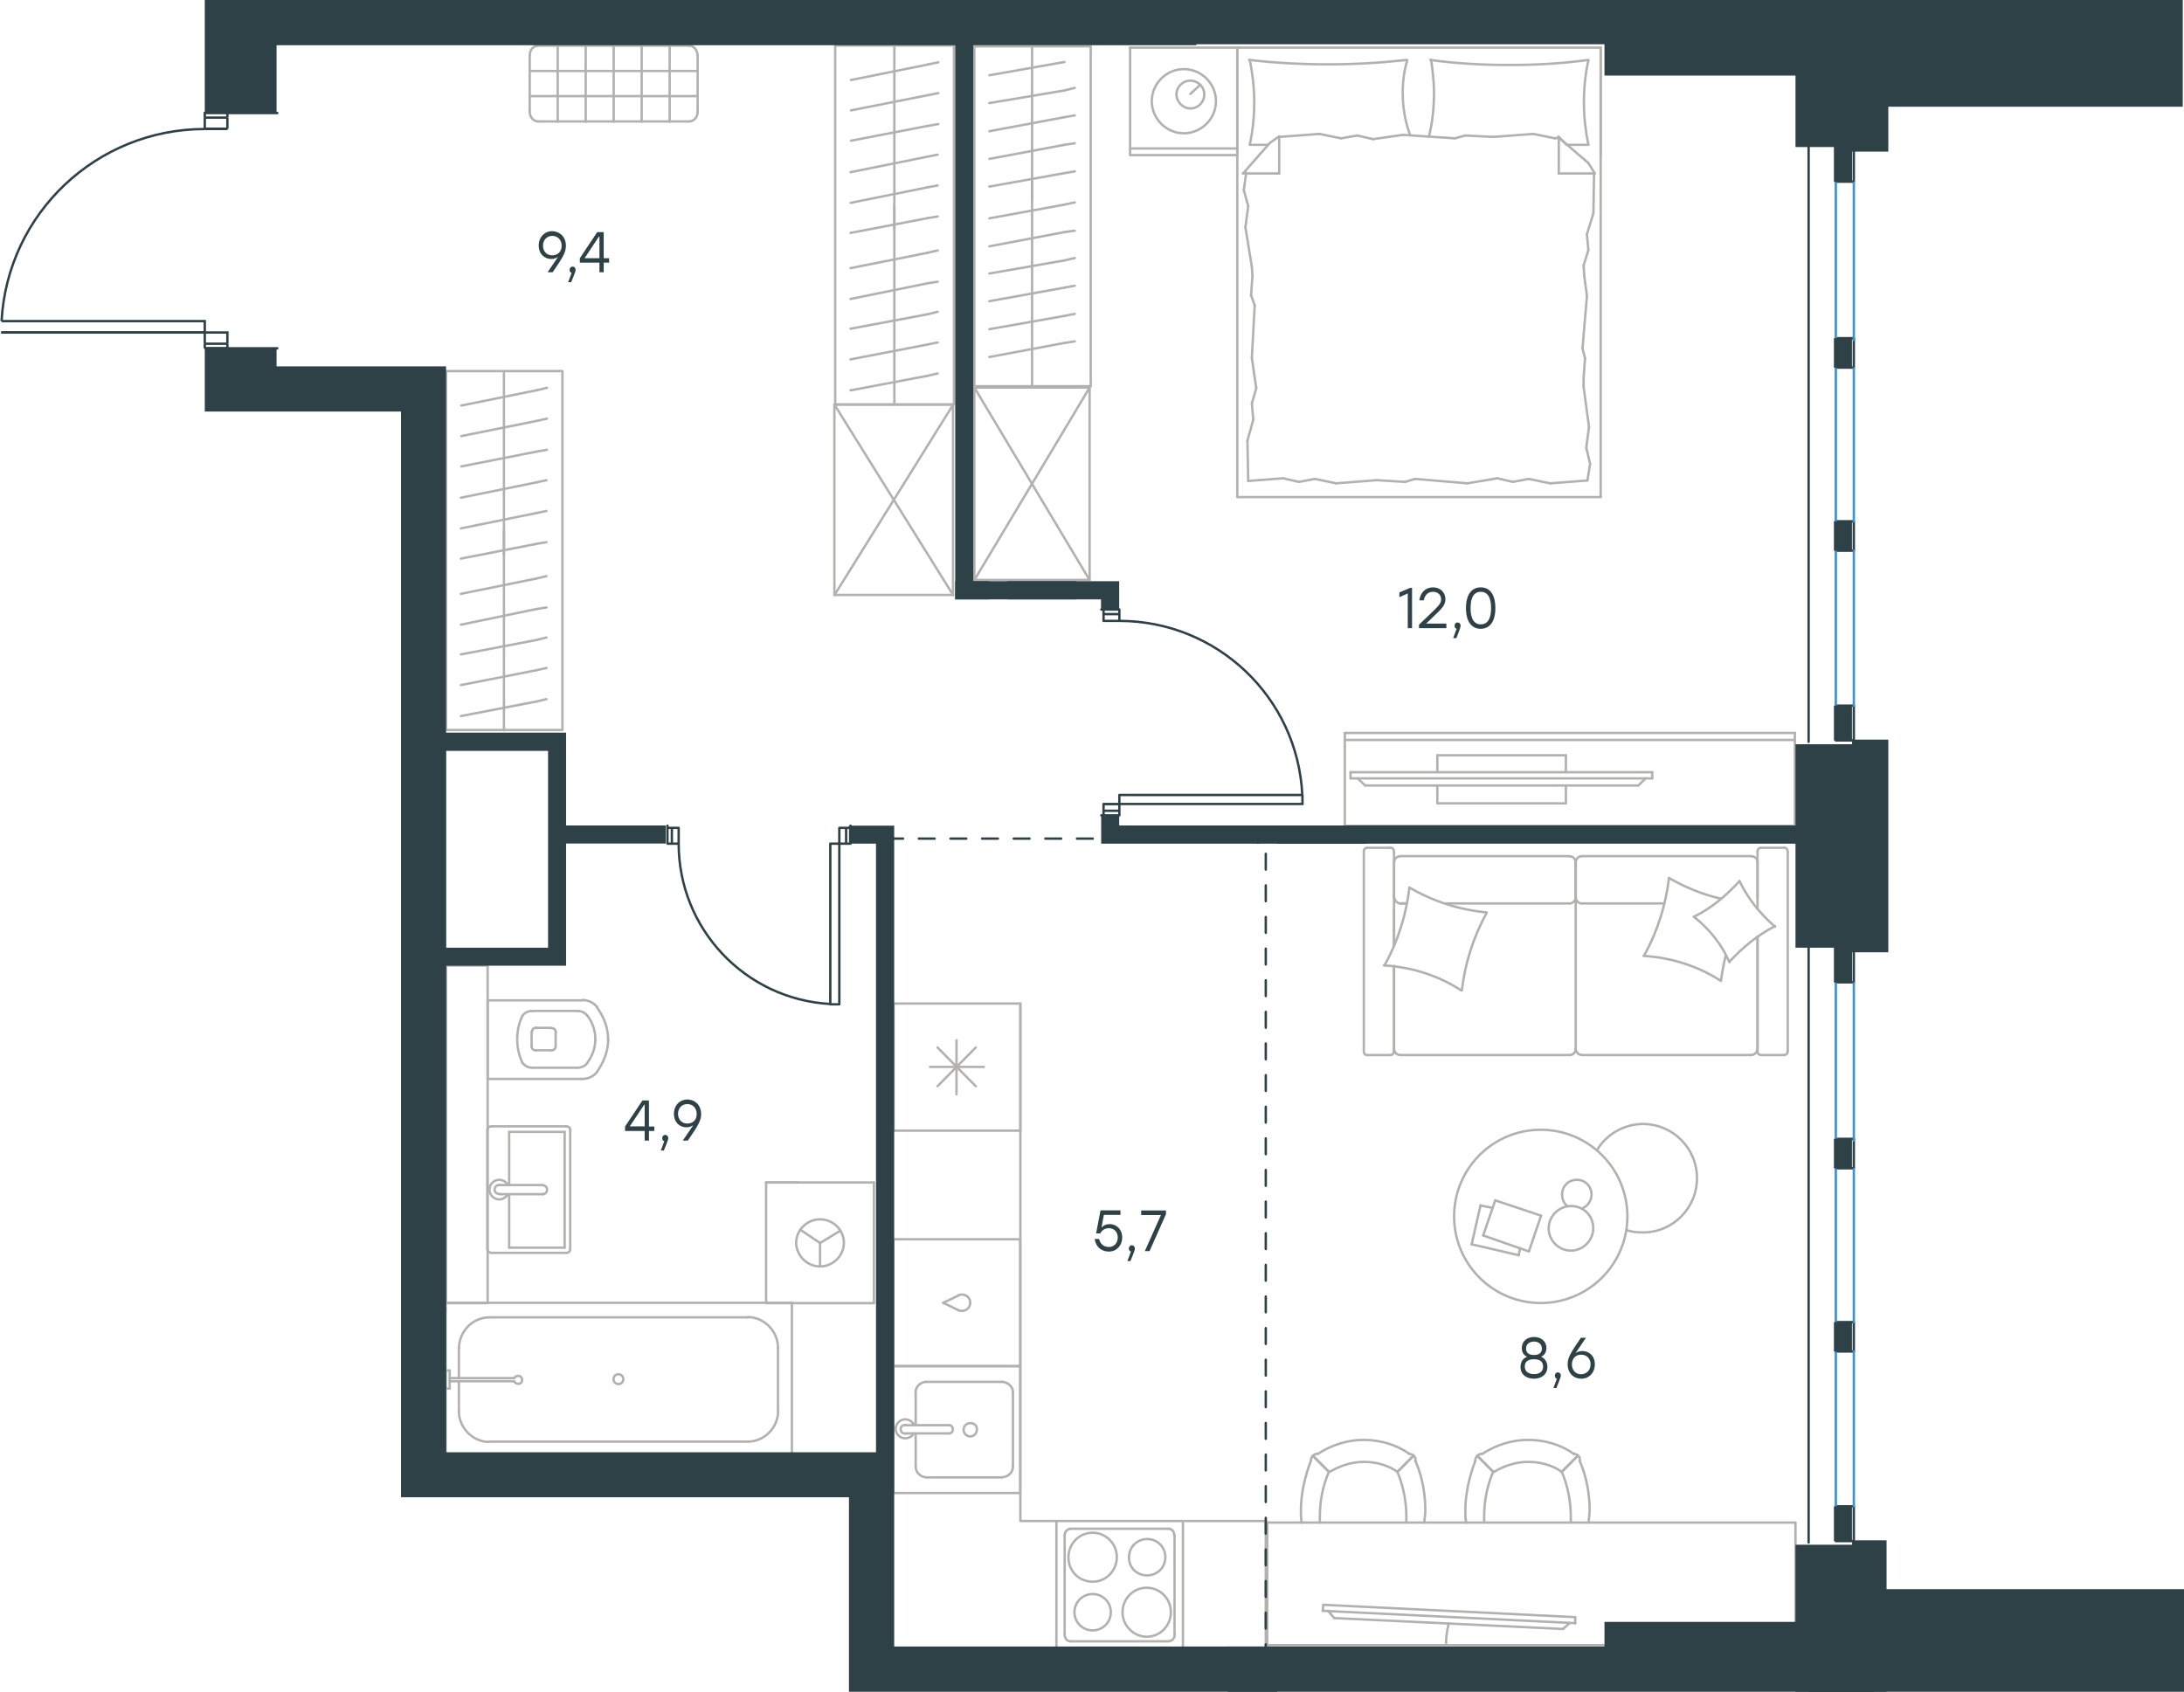 <?xml version="1.0" encoding="utf-8"?>
<!-- Generator: Adobe Illustrator 26.5.0, SVG Export Plug-In . SVG Version: 6.00 Build 0)  -->
<svg version="1.1" id="Слой_1" xmlns="http://www.w3.org/2000/svg" xmlns:xlink="http://www.w3.org/1999/xlink" x="0px" y="0px"
	 viewBox="0 0 1381.2 1070" style="enable-background:new 0 0 1381.2 1070;" xml:space="preserve">
<style type="text/css">
	.st0{fill:none;stroke:#B2B1B0;stroke-width:1.5;stroke-linecap:round;stroke-linejoin:round;stroke-miterlimit:22.926;}
	.st1{fill:none;stroke:#2D4146;stroke-width:1.5;stroke-linecap:round;stroke-linejoin:round;stroke-miterlimit:22.926;}
	.st2{fill:none;stroke:#2D4146;stroke-width:1.5;stroke-miterlimit:10;}
	.st3{fill:none;stroke:#3C93D0;stroke-width:1.5;stroke-linecap:round;stroke-linejoin:round;stroke-miterlimit:22.926;}
	.st4{fill-rule:evenodd;clip-rule:evenodd;fill:#2D4146;}
	.st5{enable-background:new    ;}
	.st6{fill:#2D4146;}
	
		.st7{fill:none;stroke:#2D4247;stroke-width:1.5;stroke-linecap:round;stroke-linejoin:round;stroke-miterlimit:22.926;stroke-dasharray:10;}
	.st8{fill:none;stroke:#B2B1B0;stroke-width:1.5;stroke-linecap:round;stroke-linejoin:round;stroke-miterlimit:22.926;}
</style>
<g>
	<rect x="801.4" y="963" class="st0" width="334.1" height="77.5"/>
	<path class="st0" d="M883.8,930.9c-6.3-4.4-13.8-6.3-21.4-6.3c-7.5,0-15.1,2.5-21.4,6.3"/>
	<path class="st0" d="M900.8,963c0-2.5,0.6-5,0.6-7.6c0-10.7-1.9-21.4-6.3-31.5"/>
	<path class="st0" d="M829,924c-3.8,10.1-6.3,20.8-6.3,31.5c0,2.5,0,5,0.6,7.6"/>
	<path class="st0" d="M889.4,963c0-1.3,0-2.5,0-3.8c0-9.4-1.9-19.5-5.7-28.3"/>
	<path class="st0" d="M840.4,930.9c-3.8,8.8-5.7,18.3-5.7,28.3c0,1.3,0,2.5,0,3.8"/>
	<path class="st0" d="M891.3,919.5c-8.2-5.7-18.2-8.8-28.9-8.8c-10.1,0-20.1,3.1-28.9,8.8"/>
	<line class="st0" x1="883.8" y1="930.9" x2="893.8" y2="920.8"/>
	<line class="st0" x1="840.4" y1="930.9" x2="830.3" y2="920.8"/>
	<line class="st0" x1="883.8" y1="930.9" x2="893.8" y2="920.8"/>
	<line class="st0" x1="840.4" y1="930.9" x2="830.3" y2="920.8"/>
	<path class="st0" d="M833.4,919.5c-2.5,0-4.4,1.9-4.4,4.4"/>
	<path class="st0" d="M895.1,924c0.5-2.5-1.3-4.4-3.8-4.4"/>
	<path class="st0" d="M987.7,930.9c-6.3-4.4-13.8-6.3-21.4-6.3c-7.5,0-15.1,2.5-21.4,6.3"/>
	<path class="st0" d="M1004.7,963c0-2.5,0.6-5,0.6-7.6c0-10.7-1.9-21.4-6.3-31.5"/>
	<path class="st0" d="M933,924c-3.8,10.1-6.3,20.8-6.3,31.5c0,2.5,0,5,0.6,7.6"/>
	<path class="st0" d="M993.4,963c0-1.3,0-2.5,0-3.8c0-9.4-1.9-19.5-5.7-28.3"/>
	<path class="st0" d="M944.3,930.9c-3.8,8.8-5.7,18.3-5.7,28.3c0,1.3,0,2.5,0,3.8"/>
	<path class="st0" d="M995.3,919.5c-8.2-5.7-18.2-8.8-28.9-8.8c-10.1,0-20.1,3.1-28.9,8.8"/>
	<line class="st0" x1="987.7" y1="930.9" x2="997.8" y2="920.8"/>
	<line class="st0" x1="944.3" y1="930.9" x2="934.3" y2="920.8"/>
	<line class="st0" x1="987.7" y1="930.9" x2="997.8" y2="920.8"/>
	<line class="st0" x1="944.3" y1="930.9" x2="934.3" y2="920.8"/>
	<path class="st0" d="M937.4,919.5c-2.5,0-4.4,1.9-4.4,4.4"/>
	<path class="st0" d="M999.1,924c0.5-2.5-1.3-4.4-3.8-4.4"/>
</g>
<g>
	<g>
		<line class="st0" x1="1012.3" y1="98.1" x2="1012.3" y2="30.1"/>
		<line class="st0" x1="782.5" y1="30.1" x2="1012.3" y2="30.1"/>
		<line class="st0" x1="801.9" y1="91.6" x2="790.4" y2="91.6"/>
		<line class="st0" x1="985.8" y1="86.6" x2="985.8" y2="109.7"/>
		<line class="st0" x1="990.8" y1="91.6" x2="985.8" y2="86.6"/>
		<line class="st0" x1="782.5" y1="314.4" x2="782.5" y2="30.1"/>
		<line class="st0" x1="1008.6" y1="109.7" x2="985.8" y2="109.7"/>
		<line class="st0" x1="1012.3" y1="30.1" x2="1012.3" y2="314.4"/>
		<line class="st0" x1="786.1" y1="109.7" x2="803.2" y2="90.3"/>
		<line class="st0" x1="803.2" y1="90.3" x2="809" y2="86.2"/>
		<line class="st0" x1="1004.5" y1="91.6" x2="991.3" y2="91.6"/>
		<line class="st0" x1="809" y1="86.6" x2="809" y2="109.7"/>
		<line class="st0" x1="985.3" y1="86.6" x2="1004.5" y2="103.1"/>
		<line class="st0" x1="1004.5" y1="103.1" x2="1008.6" y2="109.7"/>
		<line class="st0" x1="786.1" y1="109.7" x2="809" y2="109.7"/>
		<line class="st0" x1="888.6" y1="304.8" x2="870.7" y2="303.7"/>
		<line class="st0" x1="947" y1="302.5" x2="928" y2="305.7"/>
		<line class="st0" x1="966.8" y1="302.9" x2="956.8" y2="304.8"/>
		<line class="st0" x1="956.8" y1="304.8" x2="947" y2="302.5"/>
		<line class="st0" x1="894.9" y1="302.9" x2="888.6" y2="304.8"/>
		<line class="st0" x1="928" y1="305.7" x2="894.9" y2="302.9"/>
		<line class="st0" x1="1004" y1="303.9" x2="980.3" y2="305.7"/>
		<line class="st0" x1="980.3" y1="305.7" x2="966.8" y2="302.9"/>
		<line class="st0" x1="811.5" y1="302.5" x2="789.4" y2="304.2"/>
		<line class="st0" x1="831.5" y1="302.9" x2="821.5" y2="304.8"/>
		<line class="st0" x1="821.5" y1="304.8" x2="811.5" y2="302.5"/>
		<line class="st0" x1="870.7" y1="303.7" x2="845" y2="305.7"/>
		<line class="st0" x1="845" y1="305.7" x2="831.5" y2="302.9"/>
		<line class="st0" x1="782.5" y1="314.4" x2="1012.3" y2="314.4"/>
		<path class="st0" d="M889.9,37.9c-16.5,1.8-33.1,2.8-50,2.8c-16.5,0-33.6-0.9-50-2.8"/>
		<path class="st0" d="M891.8,85.6c-3.2-9.2-4.7-17.3-4.7-27c0-7,0.9-13.7,2.8-20.3"/>
		<path class="st0" d="M790.4,37.9c1.8,8.8,2.8,18,2.8,26.7c0,9.2-0.9,18-2.8,26.7"/>
		<path class="st0" d="M905.1,37.9c0.9,7,1.8,13.7,1.8,20.3c0,9.6-0.9,19-3.2,28.1"/>
		<line class="st0" x1="1001.5" y1="167.9" x2="1001.9" y2="174.3"/>
		<line class="st0" x1="1003.6" y1="148.2" x2="1004.5" y2="158.2"/>
		<line class="st0" x1="1004.5" y1="158.2" x2="1001.5" y2="167.9"/>
		<line class="st0" x1="1008.1" y1="109.7" x2="1007.7" y2="134.9"/>
		<line class="st0" x1="1007.7" y1="134.9" x2="1003.6" y2="148.2"/>
		<line class="st0" x1="1002.4" y1="226.6" x2="1001.5" y2="239"/>
		<line class="st0" x1="1001.9" y1="174.3" x2="1003.6" y2="187.2"/>
		<line class="st0" x1="1000.8" y1="220.4" x2="1002.4" y2="226.6"/>
		<line class="st0" x1="1003.6" y1="187.2" x2="1000.8" y2="220.4"/>
		<line class="st0" x1="1001.5" y1="239" x2="1001.5" y2="244.7"/>
		<line class="st0" x1="1003.2" y1="283.2" x2="1005.6" y2="293.3"/>
		<line class="st0" x1="1005.6" y1="293.3" x2="1004" y2="303.3"/>
		<line class="st0" x1="1001.5" y1="244.7" x2="1004.9" y2="269.9"/>
		<line class="st0" x1="1004.9" y1="269.9" x2="1003.2" y2="283.2"/>
		<line class="st0" x1="794.5" y1="245.5" x2="793.5" y2="239"/>
		<line class="st0" x1="792.6" y1="265.4" x2="791.7" y2="255.2"/>
		<line class="st0" x1="791.7" y1="255.2" x2="794.5" y2="245.5"/>
		<line class="st0" x1="789.4" y1="304.2" x2="788.9" y2="278.7"/>
		<line class="st0" x1="788.9" y1="278.7" x2="792.6" y2="265.4"/>
		<line class="st0" x1="791.2" y1="186.8" x2="792.1" y2="174.3"/>
		<line class="st0" x1="793.5" y1="239" x2="791.7" y2="226.3"/>
		<line class="st0" x1="793.5" y1="193.1" x2="791.2" y2="186.8"/>
		<line class="st0" x1="791.7" y1="226.3" x2="793.5" y2="193.1"/>
		<line class="st0" x1="792.1" y1="174.3" x2="791.7" y2="168.7"/>
		<line class="st0" x1="788" y1="110.1" x2="788" y2="109.1"/>
		<line class="st0" x1="789.4" y1="130.4" x2="786.6" y2="120.2"/>
		<line class="st0" x1="786.6" y1="120.2" x2="788" y2="110.1"/>
		<line class="st0" x1="791.7" y1="168.7" x2="787.6" y2="143.7"/>
		<line class="st0" x1="787.6" y1="143.7" x2="789.4" y2="130.4"/>
		<path class="st0" d="M1004.5,37.9c-16.5,2.3-33.1,3.2-50,3.2c-16.5,0-33.6-0.9-50-3.2"/>
		<path class="st0" d="M1004.5,91.6c-1.8-8.8-2.8-18-2.8-26.7c0-9.2,0.9-18,2.8-26.7"/>
		<line class="st0" x1="926.7" y1="85.7" x2="944.6" y2="86.6"/>
		<line class="st0" x1="868.4" y1="88" x2="887.2" y2="85.3"/>
		<line class="st0" x1="848.1" y1="87.5" x2="858.3" y2="85.7"/>
		<line class="st0" x1="858.3" y1="85.7" x2="868.4" y2="88"/>
		<line class="st0" x1="920.1" y1="87.5" x2="926.7" y2="85.7"/>
		<line class="st0" x1="887.2" y1="85.3" x2="920.1" y2="87.5"/>
		<line class="st0" x1="809" y1="86.6" x2="834.4" y2="84.7"/>
		<line class="st0" x1="834.4" y1="84.7" x2="848.1" y2="87.5"/>
		<line class="st0" x1="983.4" y1="87.5" x2="985.8" y2="87.1"/>
		<line class="st0" x1="944.6" y1="86.6" x2="969.7" y2="84.7"/>
		<line class="st0" x1="969.7" y1="84.7" x2="983.4" y2="87.5"/>
		<line class="st0" x1="714.7" y1="30.1" x2="782.5" y2="30.1"/>
		<line class="st0" x1="782.5" y1="98.1" x2="714.7" y2="98.1"/>
		<line class="st0" x1="714.7" y1="97.7" x2="714.7" y2="30.1"/>
		<line class="st0" x1="782.5" y1="30.1" x2="782.5" y2="97.7"/>
		<line class="st0" x1="752.8" y1="59.4" x2="759.1" y2="53.6"/>
		<line class="st0" x1="782.5" y1="93.9" x2="714.7" y2="93.9"/>
		<path class="st0" d="M748.7,84.3c11.1,0,20.3-9.2,20.3-20.3s-9.2-20.3-20.3-20.3s-20.3,9.2-20.3,20.3S737.6,84.3,748.7,84.3z"/>
		<path class="st0" d="M752.8,68.6c5,0,8.8-4.1,8.8-8.8c0-5-4.1-8.8-8.8-8.8c-5,0-8.8,4.1-8.8,8.8C744.1,64.5,748.2,68.6,752.8,68.6
			z"/>
	</g>
	<g>
		<line class="st0" x1="565.1" y1="715.1" x2="565.1" y2="634.7"/>
		<line class="st0" x1="604.9" y1="692.1" x2="604.9" y2="657.9"/>
		<line class="st0" x1="592.9" y1="662.5" x2="617.1" y2="687"/>
		<line class="st0" x1="592.9" y1="687" x2="617.1" y2="662.5"/>
		<line class="st0" x1="588.2" y1="674.8" x2="622.2" y2="674.8"/>
		<line class="st0" x1="645.3" y1="715.1" x2="565.1" y2="715.1"/>
		<line class="st0" x1="645.3" y1="715.1" x2="645.3" y2="634.7"/>
		<line class="st0" x1="645.3" y1="634.7" x2="565.1" y2="634.7"/>
	</g>
	<g>
		<rect x="565" y="864.1" class="st0" width="80.2" height="80.2"/>
		<line class="st0" x1="599.8" y1="901.4" x2="572.8" y2="901.4"/>
		<line class="st0" x1="579.1" y1="906.6" x2="579.1" y2="927.7"/>
		<line class="st0" x1="640.6" y1="927.7" x2="640.6" y2="880.6"/>
		<line class="st0" x1="579.1" y1="880.6" x2="579.1" y2="901.4"/>
		<line class="st0" x1="633.7" y1="874" x2="585.9" y2="874"/>
		<line class="st0" x1="572.8" y1="906.6" x2="599.8" y2="906.6"/>
		<line class="st0" x1="585.9" y1="934.4" x2="633.7" y2="934.4"/>
		<path class="st0" d="M599.8,901.3L599.8,901.3c1.6,0,2.8,1.2,2.8,2.7c0,1.7-1.1,2.7-2.8,2.7"/>
		<path class="st0" d="M586,934.4c-3.5,0-6.9-3-6.9-6.6"/>
		<path class="st0" d="M577.9,906.6c-1.1,1.9-3.1,3.1-5.5,3.1c-3.1,0-6-2.7-6-6c0-3.1,2.8-6,6-6c2.3,0,4.2,1.2,5.5,3.1"/>
		<path class="st0" d="M633.7,874c3.5,0,6.9,3,6.9,6.6"/>
		<path class="st0" d="M579,880.6c0-3.4,3.1-6.6,6.9-6.6"/>
		<path class="st0" d="M640.6,927.7c0,3.4-3.1,6.6-6.9,6.6"/>
		<path class="st0" d="M572.8,906.7h-0.4c-1.6,0-2.8-1.2-2.8-2.7c0-1.7,1.1-2.7,2.8-2.7h0.4"/>
		<path class="st0" d="M613.6,900.1c-2.3,0-4.2,1.9-4.2,4.2s1.9,4.2,4.2,4.2s4.2-1.9,4.2-4.2C618,901.6,616.1,900.1,613.6,900.1z"/>
	</g>
	<g>
		<path class="st0" d="M725.5,996.4c6.4,0,11.5-5.1,11.5-11.5s-5.1-11.5-11.5-11.5s-11.5,5.1-11.5,11.5
			C713.9,991.7,719.1,996.4,725.5,996.4z"/>
		<path class="st0" d="M725.2,1035.2c8.8,0,15.3-7.3,15.3-15.5c0-8.8-7.1-15.5-15.3-15.5c-8.8,0-15.3,7.3-15.3,15.5
			C709.9,1028.2,717,1035.2,725.2,1035.2z"/>
		<path class="st0" d="M691,1031.2c6.4,0,11.5-5.1,11.5-11.5s-5.1-11.5-11.5-11.5s-11.5,5.1-11.5,11.5S684.7,1031.2,691,1031.2z"/>
		<path class="st0" d="M691,1000.4c8.8,0,15.3-7.3,15.3-15.5c0-8.8-7.1-15.5-15.3-15.5c-8.8,0-15.3,7.3-15.3,15.5
			C675.7,993.6,682.2,1000.3,691,1000.4z"/>
		<line class="st0" x1="742.8" y1="971" x2="742.8" y2="1034"/>
		<line class="st0" x1="739.2" y1="1038.1" x2="676.9" y2="1038.1"/>
		<line class="st0" x1="673.3" y1="1034" x2="673.3" y2="971"/>
		<line class="st0" x1="676.9" y1="966.9" x2="739.2" y2="966.9"/>
		<path class="st0" d="M676.9,1038.1c-1.9,0-3.5-1.7-3.5-4l0,0"/>
		<path class="st0" d="M739.1,966.9c1.9,0,3.5,1.7,3.5,4l0,0"/>
		<path class="st0" d="M742.9,1034c0,2.1-1.7,4-3.5,4l0,0"/>
		<path class="st0" d="M673.3,971c0-2.1,1.7-4,3.5-4l0,0"/>
		<rect x="668.1" y="962" class="st0" width="80" height="80.2"/>
	</g>
	<g>
		<rect x="565" y="783.8" class="st0" width="80.2" height="80.2"/>
		<g>
			<line class="st0" x1="596.5" y1="824" x2="606.1" y2="828.7"/>
			<line class="st0" x1="606.1" y1="819.4" x2="596.5" y2="824"/>
			<path class="st0" d="M606.2,819.2c0.7-0.4,1.6-0.4,2.3-0.4c2.8,0,5.1,2.3,5.1,5.1"/>
			<path class="st0" d="M606.2,828.7c0.7,0.4,1.6,0.4,2.3,0.4c2.8,0,5.1-2.3,5.1-5.1"/>
		</g>
	</g>
	<line class="st0" x1="645.3" y1="961.5" x2="645.3" y2="635.8"/>
	<g>
		<g>
			<line class="st0" x1="308.4" y1="632.3" x2="308.4" y2="682.4"/>
			<g>
				<line class="st0" x1="368.4" y1="632.7" x2="308.4" y2="632.7"/>
				<line class="st0" x1="336.8" y1="675.3" x2="365.1" y2="675.3"/>
				<line class="st0" x1="365.1" y1="639.4" x2="336.8" y2="639.4"/>
				<line class="st0" x1="338.4" y1="664.3" x2="348.8" y2="664.3"/>
				<line class="st0" x1="348.8" y1="650.1" x2="338.4" y2="650.1"/>
				<line class="st0" x1="336.2" y1="653" x2="336.2" y2="661.6"/>
				<line class="st0" x1="308.4" y1="682.4" x2="368.4" y2="682.4"/>
				<line class="st0" x1="351.4" y1="661.6" x2="351.4" y2="653"/>
				<path class="st0" d="M377.5,678c4.3-6.1,7.1-13.2,7.1-20.3c0,0,0,0,0-0.6"/>
				<path class="st0" d="M336.2,661.6c0,1.7,1,2.7,2.7,2.7"/>
				<path class="st0" d="M330.3,672.1c1.7,2.2,3.9,3.2,6.5,3.2"/>
				<path class="st0" d="M348.7,664.3c1.7,0,2.7-1,2.7-2.7"/>
				<path class="st0" d="M371.6,671.9c3.2-4.4,4.9-9.3,4.9-14.7"/>
				<path class="st0" d="M351.5,653c0-1.7-1-2.7-2.7-2.7"/>
				<path class="st0" d="M339.1,650.1c-1.7,0-2.7,1-2.7,2.7"/>
				<path class="st0" d="M336.8,639.4c-2.8,0-4.9,1-6.5,3.2"/>
				<path class="st0" d="M330.3,642.7c-2.2,4.4-3.2,9.8-3.2,14.7s1,9.8,3.2,14.7"/>
				<path class="st0" d="M371.6,642.6c-1.7-2.2-3.9-3.2-6.5-3.2"/>
				<path class="st0" d="M384.6,657.8L384.6,657.8c0-7.8-2.7-14.7-7.1-20.7"/>
				<path class="st0" d="M368.3,682.4c3.9,0,7.1-1.7,9.3-4.4"/>
				<path class="st0" d="M377.6,636.9c-2.2-2.7-5.5-4.4-9.3-4.4"/>
				<path class="st0" d="M376.5,657.2L376.5,657.2c0-5.4-1.7-10.3-4.9-14.7"/>
				<path class="st0" d="M365.1,675.3c2.8,0,4.9-1,6.5-3.2"/>
			</g>
			<rect x="282.1" y="610.7" class="st0" width="26.3" height="213.5"/>
		</g>
		<g>
			<line class="st0" x1="357.1" y1="789.1" x2="322" y2="789.1"/>
			<line class="st0" x1="322" y1="789.1" x2="322" y2="755.3"/>
			<line class="st0" x1="322" y1="749.5" x2="322" y2="715.9"/>
			<line class="st0" x1="357.1" y1="715.9" x2="357.1" y2="789.1"/>
			<line class="st0" x1="322" y1="715.9" x2="357.1" y2="715.9"/>
			<line class="st0" x1="308.2" y1="714.7" x2="308.2" y2="790.1"/>
			<line class="st0" x1="358" y1="712.4" x2="311" y2="712.4"/>
			<line class="st0" x1="360.6" y1="790.1" x2="360.6" y2="714.7"/>
			<line class="st0" x1="311" y1="792.4" x2="358" y2="792.4"/>
			<path class="st0" d="M357.9,792.4c1.7,0,2.7-0.9,2.7-2.3"/>
			<path class="st0" d="M360.7,714.7c0-1.4-1-2.3-2.7-2.3"/>
			<path class="st0" d="M311,712.4c-1.7,0-2.7,0.9-2.7,2.3"/>
			<path class="st0" d="M308.2,790.1c0,0.9,1,2.3,2.7,2.3"/>
			<line class="st0" x1="343.2" y1="749.5" x2="316" y2="749.5"/>
			<line class="st0" x1="316" y1="755.3" x2="343.2" y2="755.3"/>
			<path class="st0" d="M343.2,749.7L343.2,749.7c1.6,0,2.8,1.1,2.8,2.8c0,1.4-1.1,2.8-2.8,2.8l0,0"/>
			<path class="st0" d="M321.1,755.3c-1,2-3.1,3.3-5.4,3.3c-3.4,0-6.2-2.9-6.2-6.2c0-3.4,2.9-6.2,6.2-6.2c2.3,0,4.4,1.3,5.4,3.3"/>
			<path class="st0" d="M316,755.1c-0.1,0-0.3,0-0.4,0c-1.6,0-2.8-1.1-2.8-2.8c0-1.6,1.3-2.8,2.8-2.8c0.1,0,0.3,0,0.4,0"/>
		</g>
	</g>
	<g>
		<line class="st0" x1="290.2" y1="870.9" x2="290.2" y2="852.3"/>
		<line class="st0" x1="290.2" y1="892.7" x2="290.2" y2="873.6"/>
		<line class="st0" x1="309.4" y1="833.2" x2="473" y2="833.2"/>
		<line class="st0" x1="492" y1="852.3" x2="492" y2="892.7"/>
		<line class="st0" x1="500.8" y1="920.7" x2="281.8" y2="920.7"/>
		<line class="st0" x1="500.8" y1="824" x2="500.8" y2="920.7"/>
		<line class="st0" x1="473" y1="911.8" x2="309.4" y2="911.8"/>
		<line class="st0" x1="281.8" y1="824" x2="500.8" y2="824"/>
		<line class="st0" x1="281.8" y1="920.7" x2="281.8" y2="824"/>
		<path class="st0" d="M492,852.3c0-10.3-8.8-19.3-19.1-19.3"/>
		<path class="st0" d="M290.2,892.7c0,10.3,8.8,19.3,19.1,19.3"/>
		<path class="st0" d="M473,911.8c10.3,0,19.1-8.8,19.1-19.3"/>
		<path class="st0" d="M309.4,833.2c-10.3,0-19.1,8.8-19.1,19.3"/>
		<line class="st0" x1="281.8" y1="829.6" x2="281.8" y2="827.1"/>
		<line class="st0" x1="284.4" y1="871.6" x2="325.2" y2="871.6"/>
		<line class="st0" x1="325.2" y1="873.6" x2="284.4" y2="873.6"/>
		<line class="st0" x1="281.8" y1="878.2" x2="281.8" y2="866.8"/>
		<line class="st0" x1="281.8" y1="866.8" x2="284.4" y2="866.8"/>
		<line class="st0" x1="284.4" y1="866.8" x2="284.4" y2="878.2"/>
		<line class="st0" x1="284.4" y1="878.2" x2="281.8" y2="878.2"/>
		<path class="st0" d="M325.2,873.8c0.6,1,1.7,1.4,2.5,1.4c1.7,0,2.5-1,2.5-2.5s-1.1-2.5-2.5-2.5c-1.1,0-2,0.6-2.5,1.4"/>
		<path class="st0" d="M388,872.3c0,1.7,1.3,3.1,3.1,3.1c1.7,0,3.1-1.3,3.1-3.1c0-1.7-1.3-3.1-3.1-3.1
			C389,869.2,388,870.8,388,872.3z"/>
	</g>
	<g>
		<line class="st0" x1="484.5" y1="824.2" x2="552.7" y2="824.2"/>
		<g>
			<line class="st0" x1="552.7" y1="747.9" x2="552.7" y2="824.2"/>
			<line class="st0" x1="504.9" y1="747.9" x2="484.5" y2="747.9"/>
			<line class="st0" x1="552.7" y1="747.9" x2="484.5" y2="747.9"/>
			<line class="st0" x1="518.6" y1="786.2" x2="506.2" y2="777.8"/>
			<line class="st0" x1="518.6" y1="786.2" x2="518.6" y2="801"/>
			<line class="st0" x1="518.6" y1="786.2" x2="531.4" y2="778.4"/>
			<path class="st0" d="M518.6,801c8.3,0,15.1-6.9,15.1-14.9c0-8.3-6.9-14.9-15.1-14.9c-8.3,0-15.1,6.9-15.1,14.9
				C503.6,794,510.3,801,518.6,801z"/>
			<line class="st0" x1="484.5" y1="747.9" x2="484.5" y2="824.2"/>
		</g>
	</g>
	<g>
		<line class="st0" x1="652.7" y1="126.2" x2="652.7" y2="29.3"/>
		<line class="st0" x1="673.2" y1="109.5" x2="679.7" y2="108.4"/>
		<line class="st0" x1="625.7" y1="118" x2="673.2" y2="109.5"/>
		<line class="st0" x1="673.2" y1="91.6" x2="679.7" y2="90.6"/>
		<line class="st0" x1="625.7" y1="100.5" x2="673.2" y2="91.6"/>
		<line class="st0" x1="673.2" y1="74.1" x2="679.7" y2="73"/>
		<line class="st0" x1="625.7" y1="83" x2="673.2" y2="74.1"/>
		<line class="st0" x1="673.2" y1="57.2" x2="679.7" y2="55.6"/>
		<line class="st0" x1="625.7" y1="65.2" x2="673.2" y2="57.2"/>
		<line class="st0" x1="625.7" y1="47.6" x2="673.2" y2="39.2"/>
		<rect x="616.2" y="29.3" class="st0" width="73.6" height="215"/>
		<line class="st0" x1="652.7" y1="244.4" x2="652.7" y2="114.6"/>
		<line class="st0" x1="673.2" y1="216.9" x2="679.7" y2="215.9"/>
		<line class="st0" x1="625.7" y1="225.8" x2="673.2" y2="216.9"/>
		<line class="st0" x1="673.2" y1="199.8" x2="679.7" y2="198.5"/>
		<line class="st0" x1="625.7" y1="208.2" x2="673.2" y2="199.8"/>
		<line class="st0" x1="673.2" y1="181.9" x2="679.7" y2="180.7"/>
		<line class="st0" x1="625.7" y1="190.5" x2="673.2" y2="181.9"/>
		<line class="st0" x1="673.2" y1="164.7" x2="679.7" y2="163.2"/>
		<line class="st0" x1="625.7" y1="173" x2="673.2" y2="164.7"/>
		<line class="st0" x1="673.2" y1="146.8" x2="679.7" y2="145.9"/>
		<line class="st0" x1="625.7" y1="155.8" x2="673.2" y2="146.8"/>
		<line class="st0" x1="625.7" y1="138.1" x2="673.2" y2="129.4"/>
		<line class="st0" x1="673.2" y1="129.4" x2="679.7" y2="128"/>
	</g>
	<g>
		<g>
			<line class="st0" x1="1135.1" y1="468" x2="850.5" y2="468"/>
			<polyline class="st0" points="850.5,463.6 850.5,522.3 1135.1,522.3 1135.1,463.6 			"/>
			<line class="st0" x1="1135.1" y1="463.6" x2="850.5" y2="463.6"/>
		</g>
		<g>
			<polyline class="st0" points="909,496.8 909,508.1 990.3,508.1 990.3,496.8 			"/>
			<line class="st0" x1="990.3" y1="488.4" x2="990.3" y2="477.7"/>
			<line class="st0" x1="990.3" y1="477.7" x2="909" y2="477.7"/>
			<line class="st0" x1="909" y1="477.7" x2="909" y2="488.4"/>
			<line class="st0" x1="1044.9" y1="488.4" x2="1044.9" y2="492.3"/>
			<line class="st0" x1="863.3" y1="496.8" x2="858.6" y2="492.3"/>
			<line class="st0" x1="1040.8" y1="492.3" x2="1036.1" y2="496.8"/>
			<line class="st0" x1="854.1" y1="492.3" x2="1044.9" y2="492.3"/>
			<line class="st0" x1="1044.9" y1="488.4" x2="854.1" y2="488.4"/>
			<line class="st0" x1="854.1" y1="488.4" x2="854.1" y2="492.3"/>
			<line class="st0" x1="1036.1" y1="496.8" x2="863.3" y2="496.8"/>
		</g>
	</g>
	<g>
		<line class="st0" x1="565.6" y1="145" x2="565.6" y2="28.8"/>
		<g>
			<line class="st0" x1="586.5" y1="138" x2="593" y2="136.9"/>
			<line class="st0" x1="537.9" y1="147.3" x2="586.5" y2="138"/>
			<line class="st0" x1="586.5" y1="118.5" x2="593" y2="117.3"/>
			<line class="st0" x1="537.9" y1="128.3" x2="586.5" y2="118.5"/>
			<line class="st0" x1="586.5" y1="99.1" x2="593" y2="97.8"/>
			<line class="st0" x1="537.9" y1="108.9" x2="586.5" y2="99.1"/>
		</g>
		<rect x="528.2" y="28.8" class="st0" width="75.1" height="227"/>
		<line class="st0" x1="565.6" y1="255.9" x2="565.6" y2="129.9"/>
		<line class="st0" x1="586.5" y1="237.7" x2="593" y2="236.2"/>
		<line class="st0" x1="537.9" y1="246.9" x2="586.5" y2="237.7"/>
		<line class="st0" x1="586.5" y1="217.9" x2="593" y2="216.6"/>
		<line class="st0" x1="537.9" y1="227.3" x2="586.5" y2="217.9"/>
		<line class="st0" x1="586.5" y1="198.8" x2="593" y2="197.2"/>
		<line class="st0" x1="537.9" y1="207.9" x2="586.5" y2="198.8"/>
		<line class="st0" x1="586.5" y1="179.2" x2="593" y2="178.2"/>
		<line class="st0" x1="537.9" y1="189.1" x2="586.5" y2="179.2"/>
		<line class="st0" x1="537.9" y1="169.6" x2="586.5" y2="159.9"/>
		<line class="st0" x1="586.5" y1="159.9" x2="593" y2="158.4"/>
		<g>
			<line class="st0" x1="586.8" y1="79.6" x2="593.4" y2="78.5"/>
			<line class="st0" x1="538.2" y1="89" x2="586.8" y2="79.6"/>
			<line class="st0" x1="586.8" y1="60.2" x2="593.4" y2="58.9"/>
			<line class="st0" x1="538.2" y1="69.8" x2="586.8" y2="60.2"/>
			<line class="st0" x1="586.8" y1="40.8" x2="593.4" y2="39.4"/>
			<line class="st0" x1="538.2" y1="50.6" x2="586.8" y2="40.8"/>
		</g>
	</g>
	<g>
		<line class="st0" x1="318.7" y1="351" x2="318.7" y2="234.8"/>
		<g>
			<line class="st0" x1="339.2" y1="344" x2="345.6" y2="342.9"/>
			<line class="st0" x1="291.5" y1="353.3" x2="339.2" y2="344"/>
			<line class="st0" x1="339.2" y1="324.5" x2="345.6" y2="323.2"/>
			<line class="st0" x1="291.5" y1="334.2" x2="339.2" y2="324.5"/>
			<line class="st0" x1="339.2" y1="305.1" x2="345.6" y2="303.7"/>
			<line class="st0" x1="291.5" y1="314.8" x2="339.2" y2="305.1"/>
		</g>
		<rect x="282.1" y="234.7" class="st0" width="73.6" height="227"/>
		<line class="st0" x1="318.7" y1="461.9" x2="318.7" y2="335.8"/>
		<line class="st0" x1="339.2" y1="443.7" x2="345.6" y2="442.2"/>
		<line class="st0" x1="291.5" y1="452.9" x2="339.2" y2="443.7"/>
		<line class="st0" x1="339.2" y1="423.9" x2="345.6" y2="422.5"/>
		<line class="st0" x1="291.5" y1="433.3" x2="339.2" y2="423.9"/>
		<line class="st0" x1="339.2" y1="404.8" x2="345.6" y2="403.2"/>
		<line class="st0" x1="291.5" y1="413.9" x2="339.2" y2="404.8"/>
		<line class="st0" x1="339.2" y1="385.2" x2="345.6" y2="384.2"/>
		<line class="st0" x1="291.5" y1="395.1" x2="339.2" y2="385.2"/>
		<line class="st0" x1="291.5" y1="375.6" x2="339.2" y2="365.9"/>
		<line class="st0" x1="339.2" y1="365.9" x2="345.6" y2="364.4"/>
		<g>
			<line class="st0" x1="339.5" y1="285.6" x2="345.9" y2="284.5"/>
			<line class="st0" x1="291.8" y1="295" x2="339.5" y2="285.6"/>
			<line class="st0" x1="339.5" y1="266.2" x2="345.9" y2="264.8"/>
			<line class="st0" x1="291.8" y1="275.8" x2="339.5" y2="266.2"/>
			<line class="st0" x1="339.5" y1="246.8" x2="345.9" y2="245.3"/>
			<line class="st0" x1="291.8" y1="256.5" x2="339.5" y2="246.8"/>
		</g>
	</g>
	<g>
		<rect x="527.7" y="255.9" class="st0" width="75" height="120.4"/>
		<line class="st0" x1="602.8" y1="255.9" x2="527.7" y2="376.4"/>
		<line class="st0" x1="527.7" y1="255.9" x2="602.8" y2="376.4"/>
	</g>
	<g>
		<line class="st0" x1="335" y1="70.8" x2="335" y2="34.9"/>
		<line class="st0" x1="340.3" y1="28.9" x2="435.8" y2="28.9"/>
		<line class="st0" x1="441.2" y1="34.9" x2="441.2" y2="70.8"/>
		<line class="st0" x1="435.8" y1="76.8" x2="340.3" y2="76.8"/>
		<line class="st0" x1="423.5" y1="28.9" x2="423.5" y2="76.9"/>
		<line class="st0" x1="441.2" y1="60.8" x2="334.9" y2="60.8"/>
		<line class="st0" x1="441.2" y1="44.9" x2="334.9" y2="44.9"/>
		<line class="st0" x1="352.7" y1="28.9" x2="352.7" y2="76.9"/>
		<line class="st0" x1="370.4" y1="28.9" x2="370.4" y2="76.9"/>
		<line class="st0" x1="388.1" y1="28.9" x2="388.1" y2="76.9"/>
		<line class="st0" x1="405.8" y1="28.9" x2="405.8" y2="76.9"/>
		<path class="st0" d="M335,34.9c0-3.3,2.4-6,5.3-6"/>
		<path class="st0" d="M441.2,70.8c0,3.3-2.4,6-5.3,6"/>
		<path class="st0" d="M435.8,28.9c2.9,0,5.3,2.7,5.3,6"/>
		<path class="st0" d="M340.3,76.8c-2.9,0-5.3-2.7-5.3-6"/>
	</g>
	<g>
		<rect x="616.2" y="245.1" class="st0" width="72.9" height="121.7"/>
		<line class="st0" x1="689.1" y1="245.1" x2="616.2" y2="366.9"/>
		<line class="st0" x1="616.2" y1="245.1" x2="689.1" y2="366.9"/>
	</g>
	<line class="st0" x1="800.5" y1="1042.3" x2="800.5" y2="961.5"/>
	<line class="st0" x1="749.3" y1="962" x2="800.5" y2="962"/>
	<line class="st0" x1="668.1" y1="962" x2="645.3" y2="962"/>
</g>
<path class="st1" d="M537.9,533.6v-11.4 M422.1,522.2v11.4 M530.8,523.6h7.1v10h-7.1V523.6z M422.1,523.6h7.1v10h-7.1V523.6z
	 M525.1,533.6h5.7v101.6h-5.7V533.6z M530.8,523.6h4.3v10h-4.3V523.6z M424.9,523.6h4.3v10h-4.3V523.6z M530.8,635.2V533.6
	 M429.2,533.6c0,53.8,42,98.4,95.8,101.4 M696.5,385.5h11.4 M697.9,515.7h10h-11.4 M707.9,515.7v-7.1h-10v7.1 M697.9,385.5h10v7.2
	h-10V385.5z M707.9,502.8h115.8v5.7H707.9V502.8z M697.9,508.5h10v4.3h-10V508.5z M697.9,388.4h10v4.3h-10V388.4z M823.8,508.5
	H707.9 M823.6,502.8c-3-61.7-53.9-110.1-115.7-110.1"/>
<line class="st2" x1="129.5" y1="210.3" x2="129.5" y2="210.3"/>
<line class="st2" x1="143.8" y1="217.4" x2="129.5" y2="217.4"/>
<polyline class="st2" points="129.5,210.3 0.8,210.3 0.8,210.3 "/>
<line class="st2" x1="143.8" y1="220.3" x2="143.8" y2="217.4"/>
<line class="st2" x1="129.5" y1="220.3" x2="143.8" y2="220.3"/>
<polyline class="st2" points="129.5,220.3 129.5,220.3 143.8,220.3 143.8,220.3 "/>
<line class="st2" x1="129.5" y1="220.3" x2="129.5" y2="217.4"/>
<line class="st2" x1="129.5" y1="210.3" x2="129.5" y2="217.4"/>
<line class="st2" x1="143.8" y1="74.4" x2="143.8" y2="71.5"/>
<polyline class="st2" points="143.8,71.5 129.5,71.5 129.5,74.4 "/>
<polyline class="st2" points="143.8,217.4 143.8,210.3 129.5,210.3 "/>
<line class="st2" x1="143.8" y1="81.5" x2="129.5" y2="81.5"/>
<line class="st2" x1="143.8" y1="74.4" x2="129.5" y2="74.4"/>
<line class="st2" x1="129.5" y1="74.4" x2="129.5" y2="81.5"/>
<line class="st2" x1="143.8" y1="81.5" x2="143.8" y2="74.4"/>
<polyline class="st2" points="129.5,81.5 129.5,81.5 143.8,81.5 143.8,81.5 "/>
<polyline class="st2" points="129.5,210.3 129.5,203.1 1,203.1 "/>
<line class="st2" x1="129.5" y1="210.3" x2="0.8" y2="210.3"/>
<path class="st2" d="M1,203.1C4.7,134.9,61.2,81.6,129.5,81.6"/>
<line class="st2" x1="143.8" y1="220.3" x2="176" y2="220.3"/>
<line class="st2" x1="143.8" y1="71.5" x2="176" y2="71.5"/>
<line class="st2" x1="795.5" y1="527.8" x2="795.5" y2="533.6"/>
<line class="st1" x1="1143.8" y1="975.6" x2="1143.8" y2="598.5"/>
<rect x="1161" y="952.7" class="st1" width="11.4" height="22"/>
<rect x="1161" y="836.2" class="st1" width="11.4" height="18.6"/>
<rect x="1161" y="599.3" class="st1" width="11.4" height="22"/>
<rect x="1161" y="720.3" class="st1" width="11.4" height="18.6"/>
<line class="st1" x1="1143.8" y1="469.2" x2="1143.8" y2="92.1"/>
<rect x="1161" y="446.3" class="st1" width="11.4" height="22"/>
<rect x="1161" y="329.7" class="st1" width="11.4" height="18.6"/>
<rect x="1161" y="92.9" class="st1" width="11.4" height="22"/>
<rect x="1161" y="213.9" class="st1" width="11.4" height="18.6"/>
<path class="st3" d="M1172.4,836.2v-96.8 M1161,836.2v-96.8 M1172.4,952.7v-98 M1161,952.7v-98 M1172.4,721.4v-99.5 M1161,721.4
	v-99.5"/>
<path class="st3" d="M1172.4,329.7V233 M1161,329.7V233 M1172.4,446.3v-98 M1161,446.3v-98 M1172.4,215v-99.5 M1161,215v-99.5"/>
<rect x="1159.8" y="952.7" class="st4" width="11.4" height="22"/>
<rect x="1159.8" y="836.2" class="st4" width="11.4" height="18.6"/>
<rect x="1159.8" y="720.3" class="st4" width="11.4" height="18.6"/>
<rect x="1159.8" y="446.3" class="st4" width="11.4" height="22"/>
<rect x="1159.8" y="329.7" class="st4" width="11.4" height="18.6"/>
<rect x="1159.8" y="213.9" class="st4" width="11.4" height="18.6"/>
<g class="st5">
	<path class="st6" d="M709.7,782.7c0,5.2-3.7,8.9-8.4,8.9c-4.4,0-8.3-2.7-9-8h2.8c0.7,3.3,3.1,5.1,6.2,5.1c3.3,0,5.6-2.6,5.6-6
		c0-3.6-2.4-5.9-5.6-5.9c-2.6,0-4.4,1.3-5.5,3.3h-2.6l2.8-14.6h12.6v2.9h-10.5l-1.5,8c1.3-1.4,3-2.2,5.3-2.2
		C706.1,774.3,709.7,777.5,709.7,782.7z"/>
	<path class="st6" d="M714.9,797.6H713l2.2-6c-0.8-0.2-1.3-1-1.3-1.9c0-1.2,0.8-2.1,1.9-2.1c0.8,0,1.9,0.5,1.9,2.2
		C717.7,790.3,717.6,791.1,714.9,797.6z"/>
	<path class="st6" d="M737.4,765.6v2.3L727,791.3h-3l10.2-22.8h-12.5v-2.9H737.4z"/>
</g>
<line class="st7" x1="711.1" y1="530.4" x2="560.1" y2="530.4"/>
<line class="st7" x1="800.5" y1="540" x2="800.5" y2="1045.8"/>
<g>
	<line class="st0" x1="914" y1="571.4" x2="992.8" y2="571.4"/>
	<line class="st0" x1="1128.2" y1="667.3" x2="1113.8" y2="667.3"/>
	<line class="st0" x1="1107.4" y1="667.3" x2="1000.2" y2="667.3"/>
	<line class="st0" x1="881.6" y1="597.9" x2="881.6" y2="575.4"/>
	<line class="st0" x1="881.6" y1="663.3" x2="881.6" y2="611"/>
	<line class="st0" x1="1111.5" y1="663.3" x2="1111.5" y2="592.5"/>
	<line class="st0" x1="996.5" y1="567.7" x2="996.5" y2="545.2"/>
	<line class="st0" x1="1000.2" y1="571.4" x2="1052.4" y2="571.4"/>
	<line class="st0" x1="864.8" y1="536.2" x2="879.2" y2="536.2"/>
	<line class="st0" x1="996.5" y1="545.2" x2="996.5" y2="567.7"/>
	<line class="st0" x1="1107.4" y1="541.5" x2="1000.2" y2="541.5"/>
	<line class="st0" x1="1111.5" y1="592.5" x2="1111.5" y2="665"/>
	<line class="st0" x1="992.8" y1="667.3" x2="885.6" y2="667.3"/>
	<line class="st0" x1="879.2" y1="667.3" x2="864.8" y2="667.3"/>
	<line class="st0" x1="885.6" y1="571.4" x2="889.6" y2="571.4"/>
	<line class="st0" x1="881.6" y1="538.8" x2="881.6" y2="597.9"/>
	<line class="st0" x1="885.6" y1="571.4" x2="889.6" y2="571.4"/>
	<line class="st0" x1="881.6" y1="545.2" x2="881.6" y2="567.7"/>
	<line class="st0" x1="996.5" y1="545.2" x2="996.5" y2="567.7"/>
	<line class="st0" x1="992.8" y1="541.5" x2="885.6" y2="541.5"/>
	<line class="st0" x1="881.6" y1="611" x2="881.6" y2="665"/>
	<line class="st0" x1="1130.6" y1="538.8" x2="1130.6" y2="665"/>
	<line class="st0" x1="1113.8" y1="536.2" x2="1128.2" y2="536.2"/>
	<line class="st0" x1="1111.5" y1="574.9" x2="1111.5" y2="538.8"/>
	<line class="st0" x1="996.5" y1="567.7" x2="996.5" y2="663.3"/>
	<line class="st0" x1="1111.5" y1="567.7" x2="1111.5" y2="545.2"/>
	<path class="st0" d="M881.6,538.8c0-1.9-1.3-2.7-2.3-2.7"/>
	<path class="st0" d="M1111.5,665c0,1.7,1.3,2.3,2.3,2.3"/>
	<path class="st0" d="M1113.8,536.2c-1.7,0-2.3,1.3-2.3,2.3"/>
	<path class="st0" d="M992.8,571.4c1.8,0,3.7-1.7,3.7-4"/>
	<path class="st0" d="M1111.5,545.2c0-1.8-1.7-3.7-4-3.7"/>
	<path class="st0" d="M885.6,541.5c-2,0-4,1.7-4,4"/>
	<path class="st0" d="M992.8,667.3c1.8,0,3.7-1.7,3.7-4"/>
	<path class="st0" d="M996.5,545.6c0-2-1.5-4-3.7-4"/>
	<path class="st0" d="M996.5,663.3c0,2,1.7,4,4,4"/>
	<path class="st0" d="M864.8,536.2c-1.7,0-2.3,1.3-2.3,2.4V665c0,1.7,1.3,2.4,2.3,2.4"/>
	<path class="st0" d="M1000.2,541.5c-1.8,0-3.7,1.7-3.7,4"/>
	<path class="st0" d="M1128.2,667.3c1.7,0,2.3-1.3,2.3-2.3"/>
	<path class="st0" d="M881.6,663.3c0,2,1.7,4,4,4"/>
	<path class="st0" d="M879.2,667.3c1.7,0,2.3-1.3,2.3-2.3"/>
	<path class="st0" d="M1107.4,667.3c2,0,4-1.7,4-4"/>
	<path class="st0" d="M881.6,566.9c0,2.2,1.7,4.5,4,4.5"/>
	<path class="st0" d="M996.5,567.4c0,2,1.5,4,3.7,4"/>
	<path class="st0" d="M1130.6,538.8c0-1.9-1.3-2.7-2.3-2.7"/>
	<path class="st0" d="M940.2,577.4c-8.4,15.1-13.7,31.9-15.7,49"/>
	<path class="st0" d="M1122.5,585.8c-11.1,5.7-20.4,13.4-28.8,22.5"/>
	<path class="st0" d="M1093.7,608.6c-4.7-11.1-12.7-21.1-22.5-28.8"/>
	<path class="st0" d="M924.1,626.4c-14.4-9.4-31.5-14.8-48.9-15.8"/>
	<path class="st0" d="M1039.8,604.3c8.4-15.1,13.7-31.9,15.7-49"/>
	<path class="st0" d="M1055.5,555.3c10.4,6,21.1,10.4,32.8,13.1"/>
	<path class="st0" d="M1088.3,620.4c-14.4-9.4-31.5-14.8-48.9-15.8"/>
	<path class="st0" d="M875.6,610.6c8.4-15.1,13.7-31.9,15.7-49"/>
	<path class="st0" d="M891.3,561.3c14.7,8.7,31.5,14.1,48.9,15.8"/>
	<path class="st0" d="M1071.3,579.8c11.1-5.4,20.4-13.4,28.8-22.5"/>
	<path class="st0" d="M1091.4,604.3c-1.3,5-2.3,10.7-3,15.8"/>
	<path class="st0" d="M1100.1,557.3c5.4,11.1,13.1,20.8,22.5,28.8"/>
</g>
<g>
	<line class="st0" x1="930.7" y1="787" x2="936.3" y2="762.4"/>
	<line class="st0" x1="936.3" y1="762.4" x2="944" y2="764"/>
	<line class="st0" x1="961.3" y1="789.4" x2="960.5" y2="793.9"/>
	<line class="st0" x1="960.5" y1="793.9" x2="930.7" y2="787"/>
	<line class="st0" x1="938" y1="781.4" x2="945.6" y2="759.2"/>
	<line class="st0" x1="945.6" y1="759.2" x2="974.6" y2="768.9"/>
	<line class="st0" x1="974.6" y1="768.9" x2="966.9" y2="791.5"/>
	<line class="st0" x1="966.9" y1="791.5" x2="938" y2="781.4"/>
	
		<ellipse transform="matrix(0.707 -0.707 0.707 0.707 -258.542 914.484)" class="st8" cx="974.6" cy="769.3" rx="54.8" ry="54.8"/>
	<path class="st0" d="M993.5,762.8c-7.6,0-14.1,6.4-14.1,14.1c0,7.7,6.4,14.1,14.1,14.1c7.6,0,14.1-6.4,14.1-14.1
		C1007.6,768.9,1001.6,762.8,993.5,762.8z"/>
	<path class="st0" d="M991.1,762.8c-2-1.6-3.2-4.4-3.2-7.3c0-5.2,4-9.3,9.3-9.3c5.2,0,9.3,4,9.3,9.3c0,4-2.4,7.3-6,8.9"/>
	<path class="st0" d="M1010,727.4c6-10.1,17.3-16.5,29-16.5c18.9,0,34.2,15.3,34.2,34.3c0,18.9-15.3,34.3-34.2,34.3
		c-3.4,0-6.7-0.3-10.1-1.4"/>
</g>
<polygon class="st4" points="864,522.1 707.8,522.1 707.8,515.7 697.8,515.7 696.4,515.7 696.4,533.6 864,533.6 "/>
<polygon class="st4" points="1171.3,467.8 1171.3,470.7 1135.5,470.7 1135.5,505.8 1135.5,522.1 1135.5,533.6 1135.5,593.6 
	1135.5,599.4 1159.8,599.4 1159.8,621.4 1171.3,621.4 1171.3,599.4 1171.3,599.4 1171.3,602.3 1194.2,602.3 1194.2,467.8 "/>
<polygon class="st4" points="1194.2,0 1135.5,0 1135.5,93 1159.8,93 1159.8,115 1171.3,115 1171.3,93 1171.3,93 1171.3,95.9 
	1194.2,95.9 1194.2,87.3 "/>
<rect x="1178.2" class="st4" width="202.2" height="67.5"/>
<rect x="742.8" class="st4" width="400.1" height="28"/>
<rect x="1014.7" class="st4" width="173.6" height="47.8"/>
<polygon class="st4" points="1193.1,1070 1193.1,974.2 1171.3,974.2 1171.3,977 1135.5,977 1135.5,979.2 1135.5,979.2 1135.5,1070 
	"/>
<rect x="1143.8" y="1005.1" class="st4" width="237.4" height="64.9"/>
<rect x="776.5" y="1041.4" class="st4" width="408.6" height="28.6"/>
<rect x="1014.7" y="1025.8" class="st4" width="163.7" height="34.7"/>
<rect x="807.7" y="522.1" class="st4" width="345.9" height="11.5"/>
<g>
	<polygon class="st4" points="625.7,379.1 625.7,367.6 615.5,367.6 615.5,28.6 756.6,28.6 756.6,0 748.6,0 737.1,0 619.8,0 608.4,0 
		565.5,0 554,0 174.9,0 129.5,0 129.5,71.5 174.9,71.5 174.9,28.6 604.1,28.6 604.1,379.1 	"/>
	<polygon class="st4" points="637.3,367.6 637.3,379.1 696.3,379.1 696.3,385.5 707.8,385.5 707.8,367.6 	"/>
	<rect x="604.1" y="367.6" class="st4" width="76.3" height="11.5"/>
</g>
<g>
	<path class="st0" d="M916.2,1026.8c-1,4.2-1.7,8.4-1.7,12.6"/>
	<line class="st0" x1="836.5" y1="1018.8" x2="996.2" y2="1026.6"/>
	<line class="st0" x1="996.2" y1="1022.8" x2="836.9" y2="1015"/>
	<line class="st0" x1="836.9" y1="1015" x2="836.5" y2="1018.8"/>
	<line class="st0" x1="988.5" y1="1030.3" x2="843.8" y2="1023.4"/>
	<line class="st0" x1="992.7" y1="1026.5" x2="988.5" y2="1030.3"/>
	<line class="st0" x1="843.8" y1="1023.4" x2="839.9" y2="1018.8"/>
	<line class="st0" x1="996.2" y1="1022.8" x2="996.2" y2="1026.6"/>
</g>
<path class="st4" d="M565.5,1041.4V558.1v-24.5v-11.4h-28.6v11.4H554v384.9H282.2V610.8H358v-77.3h63v-11.4h-63v-58.7h-75.9V231.7
	H174.9v-11.4h-45.4v40h45.4h78.7v658.1V947h283.3v123h11.4h60.1h11.4h117.3h11.4h59.2v-28.6H565.5z M282.2,474.9h64.4v124.5h-64.4
	V474.9z"/>
<g class="st5">
	<path class="st6" d="M893,371.8v25.5h-2.7v-22l-5.3,2.4v-3l6.8-2.9H893z"/>
	<path class="st6" d="M914.7,397.3h-17.3v-2.2l6.7-6.4c5.6-5.4,7.3-7,7.3-9.6c0-2.8-2-4.8-5.2-4.8c-3.3,0-5.1,2.1-5.8,5.4h-2.8
		c0.7-5.1,4-8.2,8.7-8.2c4.7,0,7.8,3.3,7.8,7.5c0,3.8-2.4,6.1-7.8,11.2l-4.4,4.2h12.8V397.3z"/>
	<path class="st6" d="M921,403.6H919l2.2-5.9c-0.8-0.2-1.3-0.9-1.3-1.9c0-1.2,0.8-2.1,1.9-2.1c0.8,0,1.9,0.5,1.9,2.1
		C923.7,396.4,923.6,397.2,921,403.6z"/>
	<path class="st6" d="M945.7,384.6c0,8.3-3.4,13.1-9.3,13.1c-5.8,0-9.3-4.7-9.3-13.1c0-8.4,3.5-13.1,9.3-13.1
		C942.3,371.4,945.7,376.2,945.7,384.6z M943,384.6c0-7.3-2.6-10.3-6.5-10.3s-6.5,2.9-6.5,10.3c0,7.3,2.6,10.3,6.5,10.3
		S943,391.9,943,384.6z"/>
</g>
<g class="st5">
	<path class="st6" d="M978.6,864.6c0,4.6-3.7,7.4-8.5,7.4c-4.8,0-8.5-2.7-8.5-7.4c0-3.1,1.5-5.5,4.2-6.5c-2.2-0.9-3.4-3-3.4-5.5
		c0-4.3,3.4-7,7.8-7c4.3,0,7.8,2.7,7.8,7c0,2.5-1.2,4.6-3.4,5.5C977.1,859.1,978.6,861.6,978.6,864.6z M975.9,864.4
		c0-3.2-2-4.7-5.8-4.7c-3.8,0-5.8,1.5-5.8,4.7c0,3,2.4,4.7,5.8,4.7C973.5,869.2,975.9,867.4,975.9,864.4z M965.1,853
		c0,2.3,1.4,4,5,4c3.6,0,5-1.7,5-4c0-2.8-2-4.5-5-4.5C967.1,848.6,965.1,850.2,965.1,853z"/>
	<path class="st6" d="M984.3,877.9h-1.9l2.2-5.9c-0.8-0.2-1.3-0.9-1.3-1.9c0-1.2,0.8-2.1,1.9-2.1c0.8,0,1.9,0.5,1.9,2.1
		C987,870.7,986.9,871.5,984.3,877.9z"/>
	<path class="st6" d="M1008.6,862.9c0,5.5-3.8,9.1-8.6,9.1c-4.7,0-8.6-3.4-8.6-9.2c0-4.4,2.4-7.9,8.4-16.7h3.2l-6.6,9.7
		c1.2-0.8,2.6-1.3,4.3-1.3C1004.9,854.5,1008.6,857.5,1008.6,862.9z M1005.9,862.9c0-3.8-2.6-6.1-5.9-6.1c-3.4,0-5.9,2.3-5.9,6.2
		c0,3.8,2.6,6.2,5.8,6.2C1003.3,869.1,1005.9,866.7,1005.9,862.9z"/>
</g>
<g class="st5">
	<path class="st6" d="M413.8,715.3h-3.4v6.1h-2.7v-6.1h-12.4v-2.8l11-16.5h4.1v16.5h3.4V715.3z M407.7,712.4v-13.7h-0.3l-9.1,13.7
		L407.7,712.4z"/>
	<path class="st6" d="M419.8,727.7h-1.9l2.2-5.9c-0.8-0.2-1.3-0.9-1.3-1.9c0-1.2,0.8-2.1,1.9-2.1c0.8,0,1.9,0.5,1.9,2.1
		C422.6,720.5,422.5,721.3,419.8,727.7z"/>
	<path class="st6" d="M443.4,704.7c0,4.4-2.4,7.9-8.4,16.7h-3.2l6.6-9.7c-1.2,0.8-2.6,1.3-4.3,1.3c-4.1,0-7.9-3-7.9-8.5
		c0-5.5,3.8-9.1,8.6-9.1C439.5,695.5,443.4,698.9,443.4,704.7z M440.6,704.5c0-3.8-2.6-6.2-5.9-6.2c-3.3,0-5.9,2.4-5.9,6.2
		c0,3.8,2.6,6.1,5.8,6.1C438.1,710.7,440.6,708.4,440.6,704.5z"/>
</g>
<g class="st5">
	<path class="st6" d="M357.9,155.5c0,4.4-2.4,7.9-8.4,16.7h-3.2l6.6-9.7c-1.2,0.8-2.6,1.3-4.3,1.3c-4.1,0-7.9-3-7.9-8.5
		c0-5.5,3.8-9.1,8.6-9.1C354,146.4,357.9,149.7,357.9,155.5z M355.2,155.4c0-3.8-2.6-6.2-5.9-6.2c-3.3,0-5.9,2.4-5.9,6.2
		c0,3.8,2.6,6.1,5.8,6.1C352.7,161.5,355.2,159.2,355.2,155.4z"/>
	<path class="st6" d="M361.2,178.5h-1.9l2.2-5.9c-0.8-0.2-1.3-0.9-1.3-1.9c0-1.2,0.8-2.1,1.9-2.1c0.8,0,1.9,0.5,1.9,2.1
		C364,171.3,363.9,172.1,361.2,178.5z"/>
	<path class="st6" d="M385.2,166.1h-3.4v6.1h-2.7v-6.1h-12.4v-2.8l11-16.5h4.1v16.5h3.4V166.1z M379.1,163.3v-13.7h-0.3l-9.1,13.7
		L379.1,163.3z"/>
</g>
</svg>
